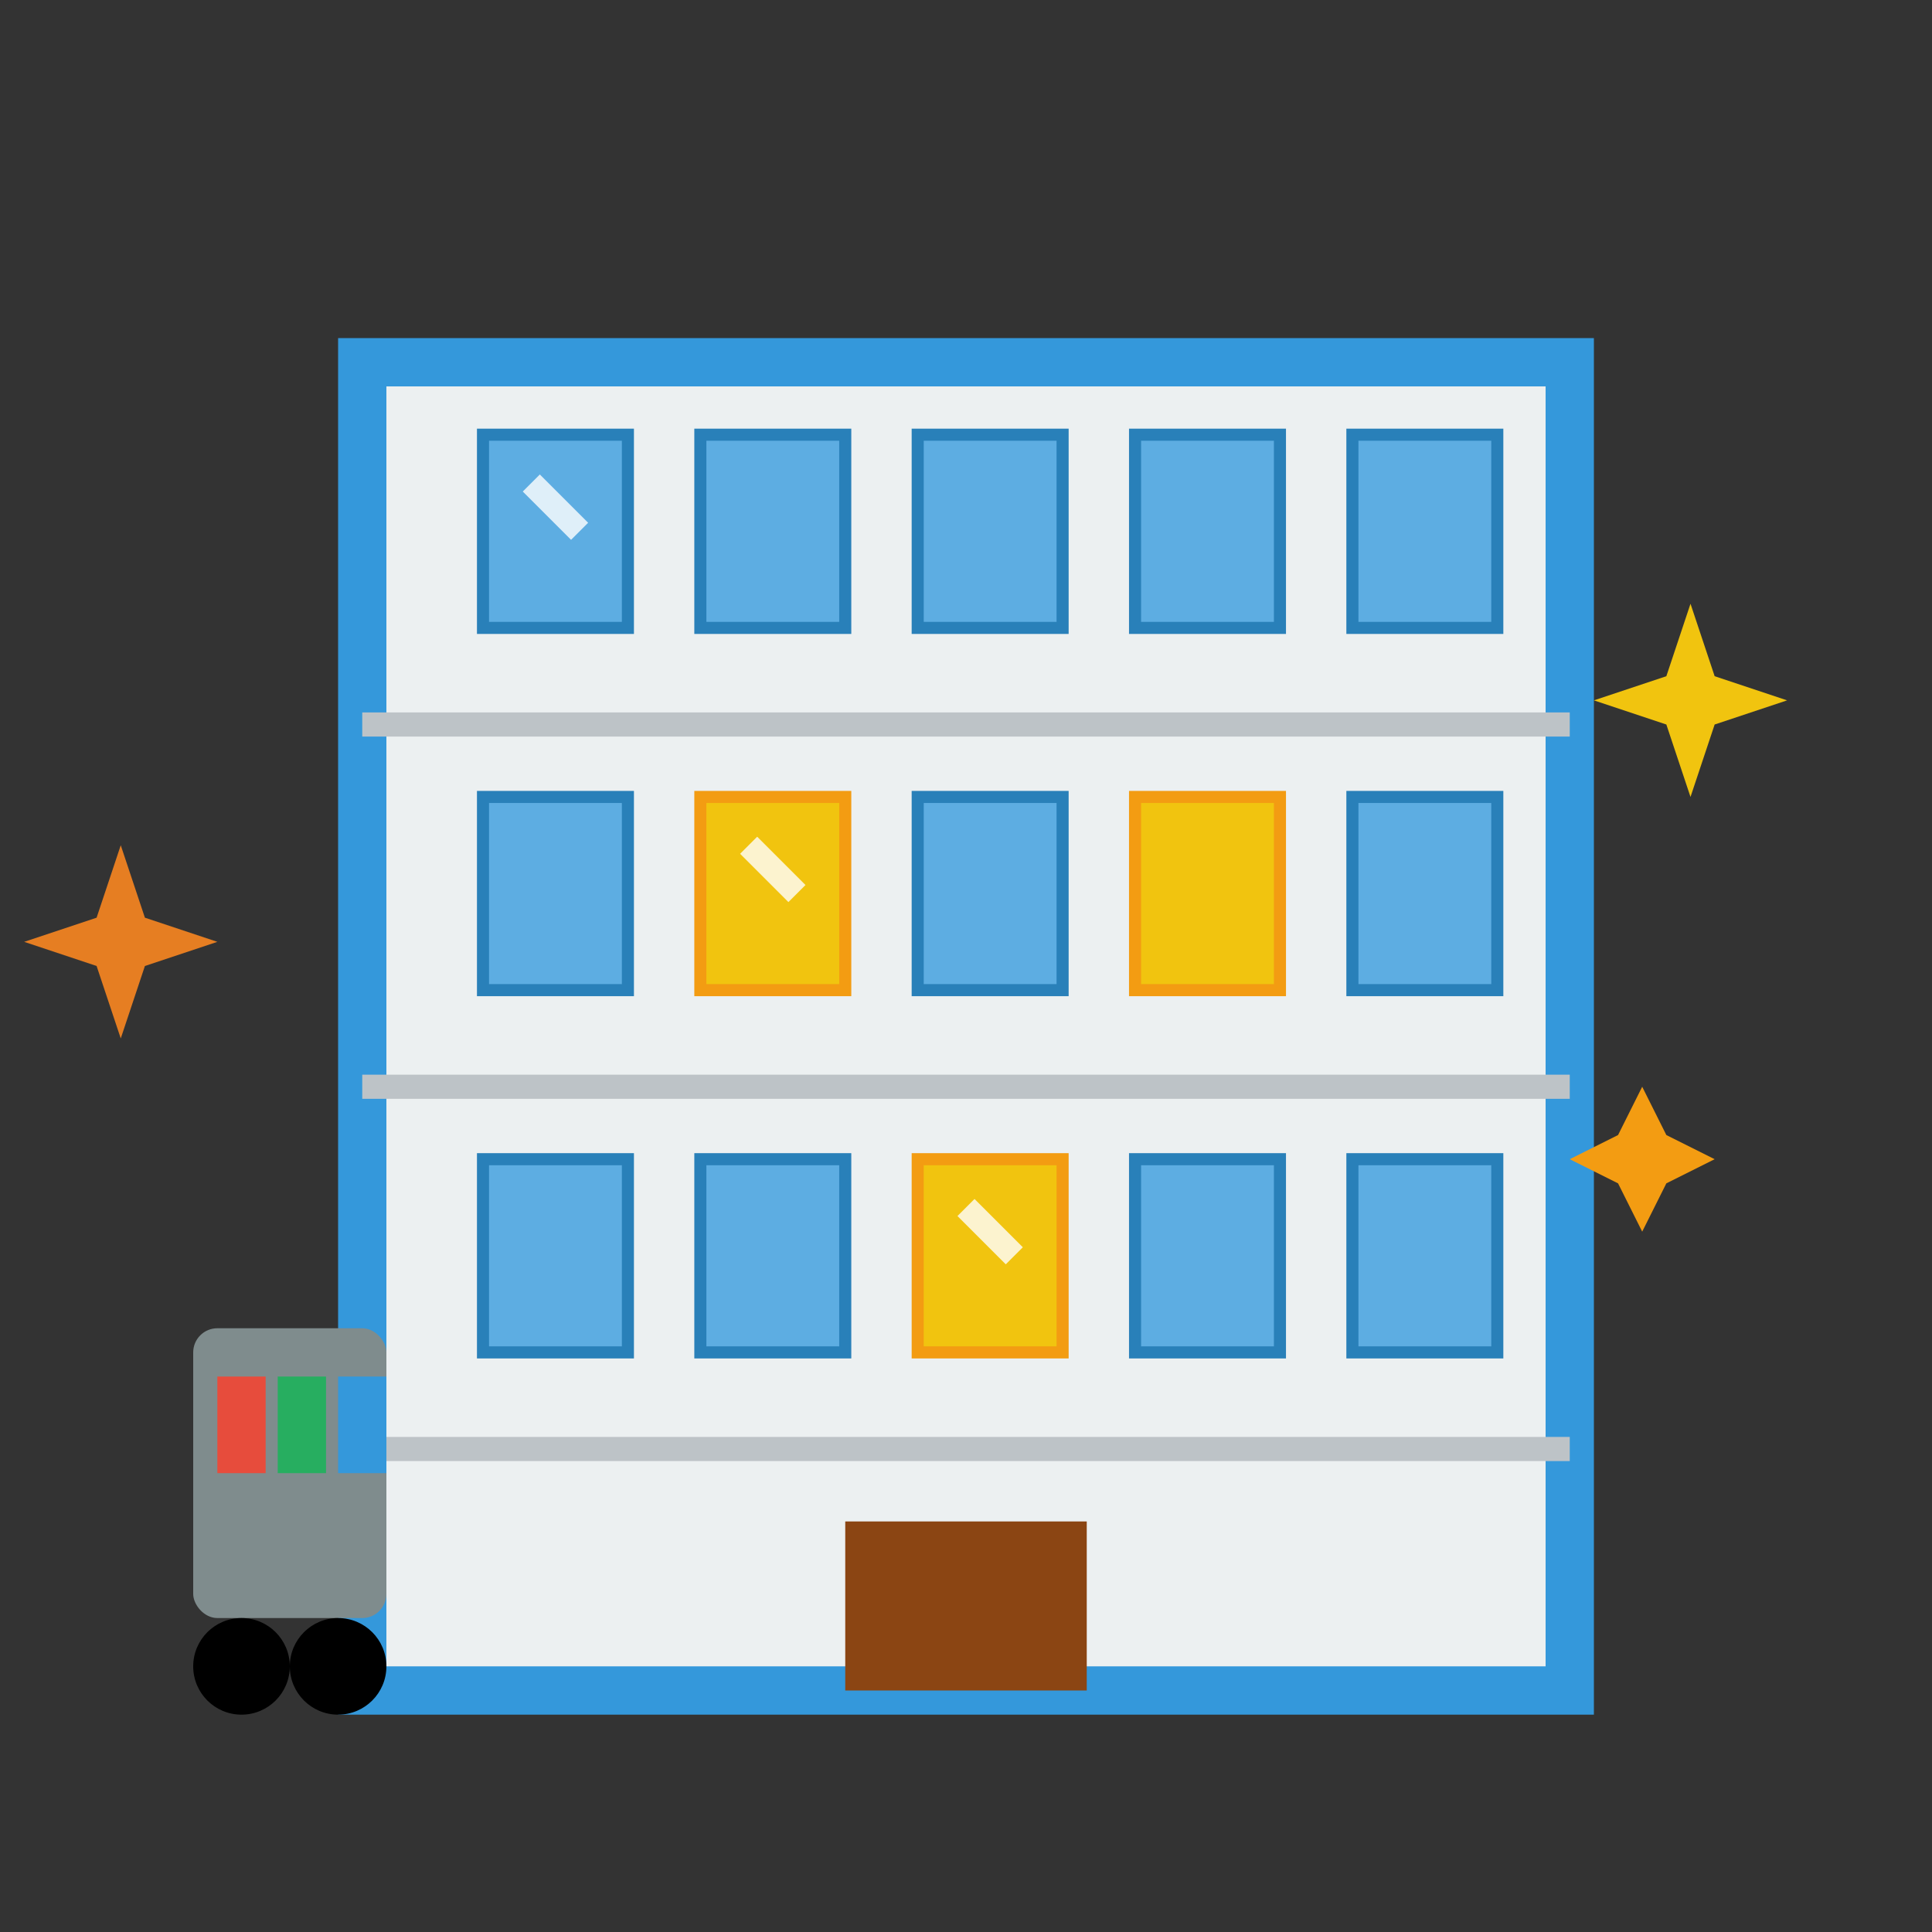 <svg width="80" height="80" viewBox="0 0 80 80" fill="none" xmlns="http://www.w3.org/2000/svg">
  <rect x="0" y="0" width="80" height="80" fill="#333333" stroke="none"/>
  <!-- Building outline -->
  <rect x="15" y="15" width="50" height="55" fill="#ecf0f1" stroke="#3498db" stroke-width="2"/>
  
  <!-- Building floors -->
  <line x1="15" y1="30" x2="65" y2="30" stroke="#bdc3c7" stroke-width="1"/>
  <line x1="15" y1="45" x2="65" y2="45" stroke="#bdc3c7" stroke-width="1"/>
  <line x1="15" y1="60" x2="65" y2="60" stroke="#bdc3c7" stroke-width="1"/>
  
  <!-- Windows grid -->
  <!-- Floor 1 -->
  <rect x="20" y="18" width="6" height="8" fill="#5dade2" stroke="#2980b9" stroke-width="0.5"/>
  <rect x="29" y="18" width="6" height="8" fill="#5dade2" stroke="#2980b9" stroke-width="0.5"/>
  <rect x="38" y="18" width="6" height="8" fill="#5dade2" stroke="#2980b9" stroke-width="0.5"/>
  <rect x="47" y="18" width="6" height="8" fill="#5dade2" stroke="#2980b9" stroke-width="0.5"/>
  <rect x="56" y="18" width="6" height="8" fill="#5dade2" stroke="#2980b9" stroke-width="0.5"/>
  
  <!-- Floor 2 -->
  <rect x="20" y="33" width="6" height="8" fill="#5dade2" stroke="#2980b9" stroke-width="0.5"/>
  <rect x="29" y="33" width="6" height="8" fill="#f1c40f" stroke="#f39c12" stroke-width="0.5"/>
  <rect x="38" y="33" width="6" height="8" fill="#5dade2" stroke="#2980b9" stroke-width="0.5"/>
  <rect x="47" y="33" width="6" height="8" fill="#f1c40f" stroke="#f39c12" stroke-width="0.5"/>
  <rect x="56" y="33" width="6" height="8" fill="#5dade2" stroke="#2980b9" stroke-width="0.5"/>
  
  <!-- Floor 3 -->
  <rect x="20" y="48" width="6" height="8" fill="#5dade2" stroke="#2980b9" stroke-width="0.5"/>
  <rect x="29" y="48" width="6" height="8" fill="#5dade2" stroke="#2980b9" stroke-width="0.5"/>
  <rect x="38" y="48" width="6" height="8" fill="#f1c40f" stroke="#f39c12" stroke-width="0.5"/>
  <rect x="47" y="48" width="6" height="8" fill="#5dade2" stroke="#2980b9" stroke-width="0.5"/>
  <rect x="56" y="48" width="6" height="8" fill="#5dade2" stroke="#2980b9" stroke-width="0.5"/>
  
  <!-- Entrance -->
  <rect x="35" y="63" width="10" height="7" fill="#8b4513"/>
  
  <!-- Cleaning cart -->
  <rect x="8" y="55" width="8" height="12" fill="#7f8c8d" rx="1"/>
  <circle cx="10" cy="69" r="2" fill="#000"/>
  <circle cx="14" cy="69" r="2" fill="#000"/>
  
  <!-- Cleaning supplies on cart -->
  <rect x="9" y="57" width="2" height="4" fill="#e74c3c"/>
  <rect x="11.5" y="57" width="2" height="4" fill="#27ae60"/>
  <rect x="14" y="57" width="2" height="4" fill="#3498db"/>
  
  <!-- Sparkles -->
  <path d="M70 25 L71 28 L74 29 L71 30 L70 33 L69 30 L66 29 L69 28 Z" fill="#f1c40f"/>
  <path d="M68 45 L69 47 L71 48 L69 49 L68 51 L67 49 L65 48 L67 47 Z" fill="#f39c12"/>
  <path d="M5 35 L6 38 L9 39 L6 40 L5 43 L4 40 L1 39 L4 38 Z" fill="#e67e22"/>
  
  <!-- Clean windows shine -->
  <line x1="22" y1="20" x2="24" y2="22" stroke="#ffffff" stroke-width="1" opacity="0.8"/>
  <line x1="31" y1="35" x2="33" y2="37" stroke="#ffffff" stroke-width="1" opacity="0.8"/>
  <line x1="40" y1="50" x2="42" y2="52" stroke="#ffffff" stroke-width="1" opacity="0.8"/>
</svg>
